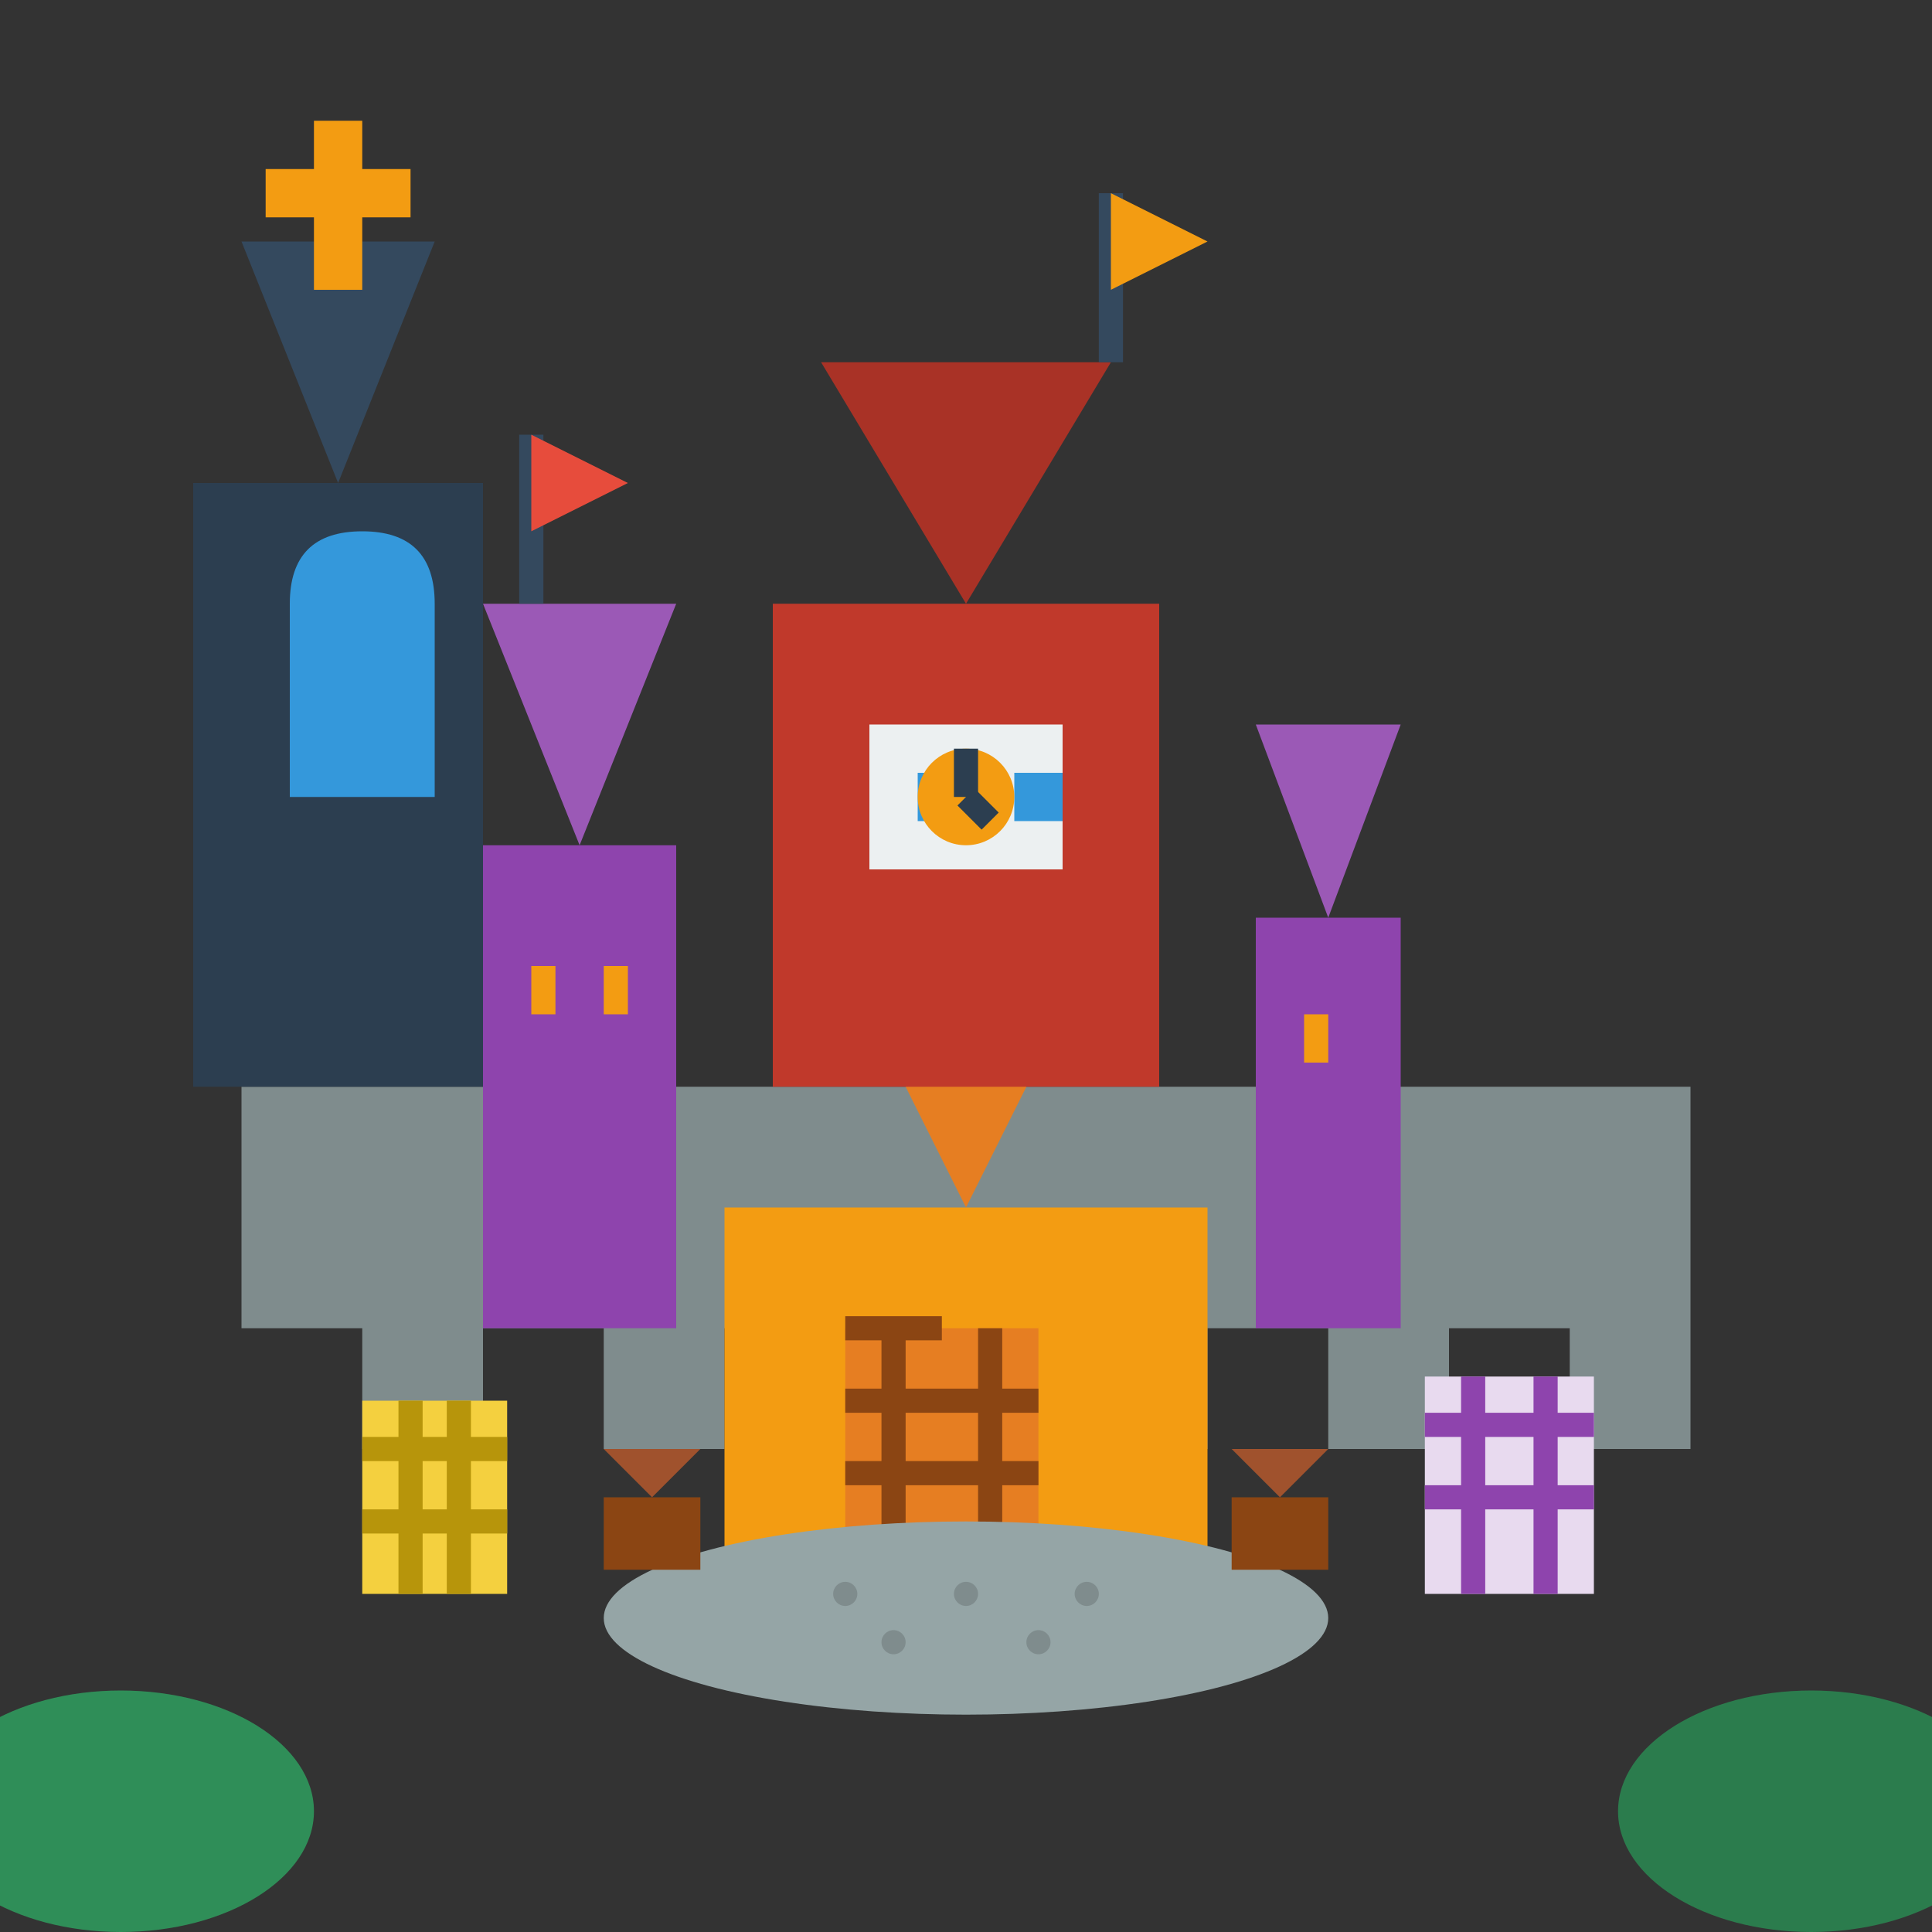 <svg width="80" height="80" viewBox="0 0 80 80" fill="none" xmlns="http://www.w3.org/2000/svg">
  <rect x="0" y="0" width="80" height="80" fill="#333333" stroke="none"/>
  <!-- Medieval city wall -->
  <path d="M10 60 L10 45 L70 45 L70 60 L65 60 L65 55 L60 55 L60 60 L55 60 L55 55 L50 55 L50 60 L45 60 L45 55 L40 55 L40 60 L35 60 L35 55 L30 55 L30 60 L25 60 L25 55 L20 55 L20 60 L15 60 L15 55 L10 55 Z" fill="#7f8c8d"/>
  
  <!-- Plönlein (famous intersection) -->
  <rect x="30" y="50" width="20" height="15" fill="#f39c12"/>
  <polygon points="40,50 35,40 45,40" fill="#e67e22"/>
  
  <!-- Sieberstor (tower) -->
  <rect x="20" y="35" width="8" height="20" fill="#8e44ad"/>
  <polygon points="24,35 20,25 28,25" fill="#9b59b6"/>
  
  <!-- Kobolzeller Tor -->
  <rect x="52" y="38" width="6" height="17" fill="#8e44ad"/>
  <polygon points="55,38 52,30 58,30" fill="#9b59b6"/>
  
  <!-- Medieval half-timbered houses -->
  <rect x="35" y="55" width="8" height="10" fill="#e67e22"/>
  <path d="M35 55 L39 55 M35 58 L43 58 M35 61 L43 61" stroke="#8b4513" stroke-width="1"/>
  <path d="M37 55 L37 65 M41 55 L41 65" stroke="#8b4513" stroke-width="1"/>
  
  <!-- More timber framing -->
  <rect x="15" y="58" width="6" height="8" fill="#f4d03f"/>
  <path d="M15 60 L21 60 M15 63 L21 63" stroke="#b7950b" stroke-width="1"/>
  <path d="M17 58 L17 66 M19 58 L19 66" stroke="#b7950b" stroke-width="1"/>
  
  <rect x="59" y="57" width="7" height="9" fill="#e8daef"/>
  <path d="M59 59 L66 59 M59 62 L66 62" stroke="#8e44ad" stroke-width="1"/>
  <path d="M61 57 L61 66 M64 57 L64 66" stroke="#8e44ad" stroke-width="1"/>
  
  <!-- St. Jakob Church -->
  <rect x="8" y="20" width="12" height="25" fill="#2c3e50"/>
  <polygon points="14,20 10,10 18,10" fill="#34495e"/>
  <path d="M12 25 C12 23 13 22 15 22 C17 22 18 23 18 25 v8 h-6 Z" fill="#3498db"/>
  
  <!-- Church cross -->
  <line x1="14" y1="5" x2="14" y2="12" stroke="#f39c12" stroke-width="2"/>
  <line x1="11" y1="8" x2="17" y2="8" stroke="#f39c12" stroke-width="2"/>
  
  <!-- Town hall -->
  <rect x="32" y="25" width="16" height="20" fill="#c0392b"/>
  <polygon points="40,25 34,15 46,15" fill="#a93226"/>
  <rect x="36" y="30" width="8" height="6" fill="#ecf0f1"/>
  <rect x="38" y="32" width="2" height="2" fill="#3498db"/>
  <rect x="42" y="32" width="2" height="2" fill="#3498db"/>
  
  <!-- Clock on town hall -->
  <circle cx="40" cy="33" r="2" fill="#f39c12"/>
  <line x1="40" y1="31" x2="40" y2="33" stroke="#2c3e50" stroke-width="1"/>
  <line x1="40" y1="33" x2="41" y2="34" stroke="#2c3e50" stroke-width="1"/>
  
  <!-- Medieval market square -->
  <ellipse cx="40" cy="67" rx="15" ry="4" fill="#95a5a6"/>
  
  <!-- Cobblestone pattern -->
  <circle cx="35" cy="66" r="0.5" fill="#7f8c8d"/>
  <circle cx="37" cy="68" r="0.5" fill="#7f8c8d"/>
  <circle cx="40" cy="66" r="0.5" fill="#7f8c8d"/>
  <circle cx="43" cy="68" r="0.5" fill="#7f8c8d"/>
  <circle cx="45" cy="66" r="0.5" fill="#7f8c8d"/>
  
  <!-- Christmas market stalls -->
  <rect x="25" y="62" width="4" height="3" fill="#8b4513"/>
  <polygon points="27,62 25,60 29,60" fill="#a0522d"/>
  <rect x="51" y="62" width="4" height="3" fill="#8b4513"/>
  <polygon points="53,62 51,60 55,60" fill="#a0522d"/>
  
  <!-- Medieval flags -->
  <line x1="22" y1="25" x2="22" y2="18" stroke="#34495e" stroke-width="1"/>
  <polygon points="22,18 26,20 22,22" fill="#e74c3c"/>
  
  <line x1="46" y1="15" x2="46" y2="8" stroke="#34495e" stroke-width="1"/>
  <polygon points="46,8 50,10 46,12" fill="#f39c12"/>
  
  <!-- Tauber valley hills -->
  <ellipse cx="75" cy="75" rx="8" ry="5" fill="#27ae60" opacity="0.6"/>
  <ellipse cx="5" cy="75" rx="8" ry="5" fill="#2ecc71" opacity="0.6"/>
  
  <!-- Small tower details -->
  <rect x="22" y="40" width="1" height="2" fill="#f39c12"/>
  <rect x="25" y="40" width="1" height="2" fill="#f39c12"/>
  <rect x="54" y="42" width="1" height="2" fill="#f39c12"/>
</svg>
